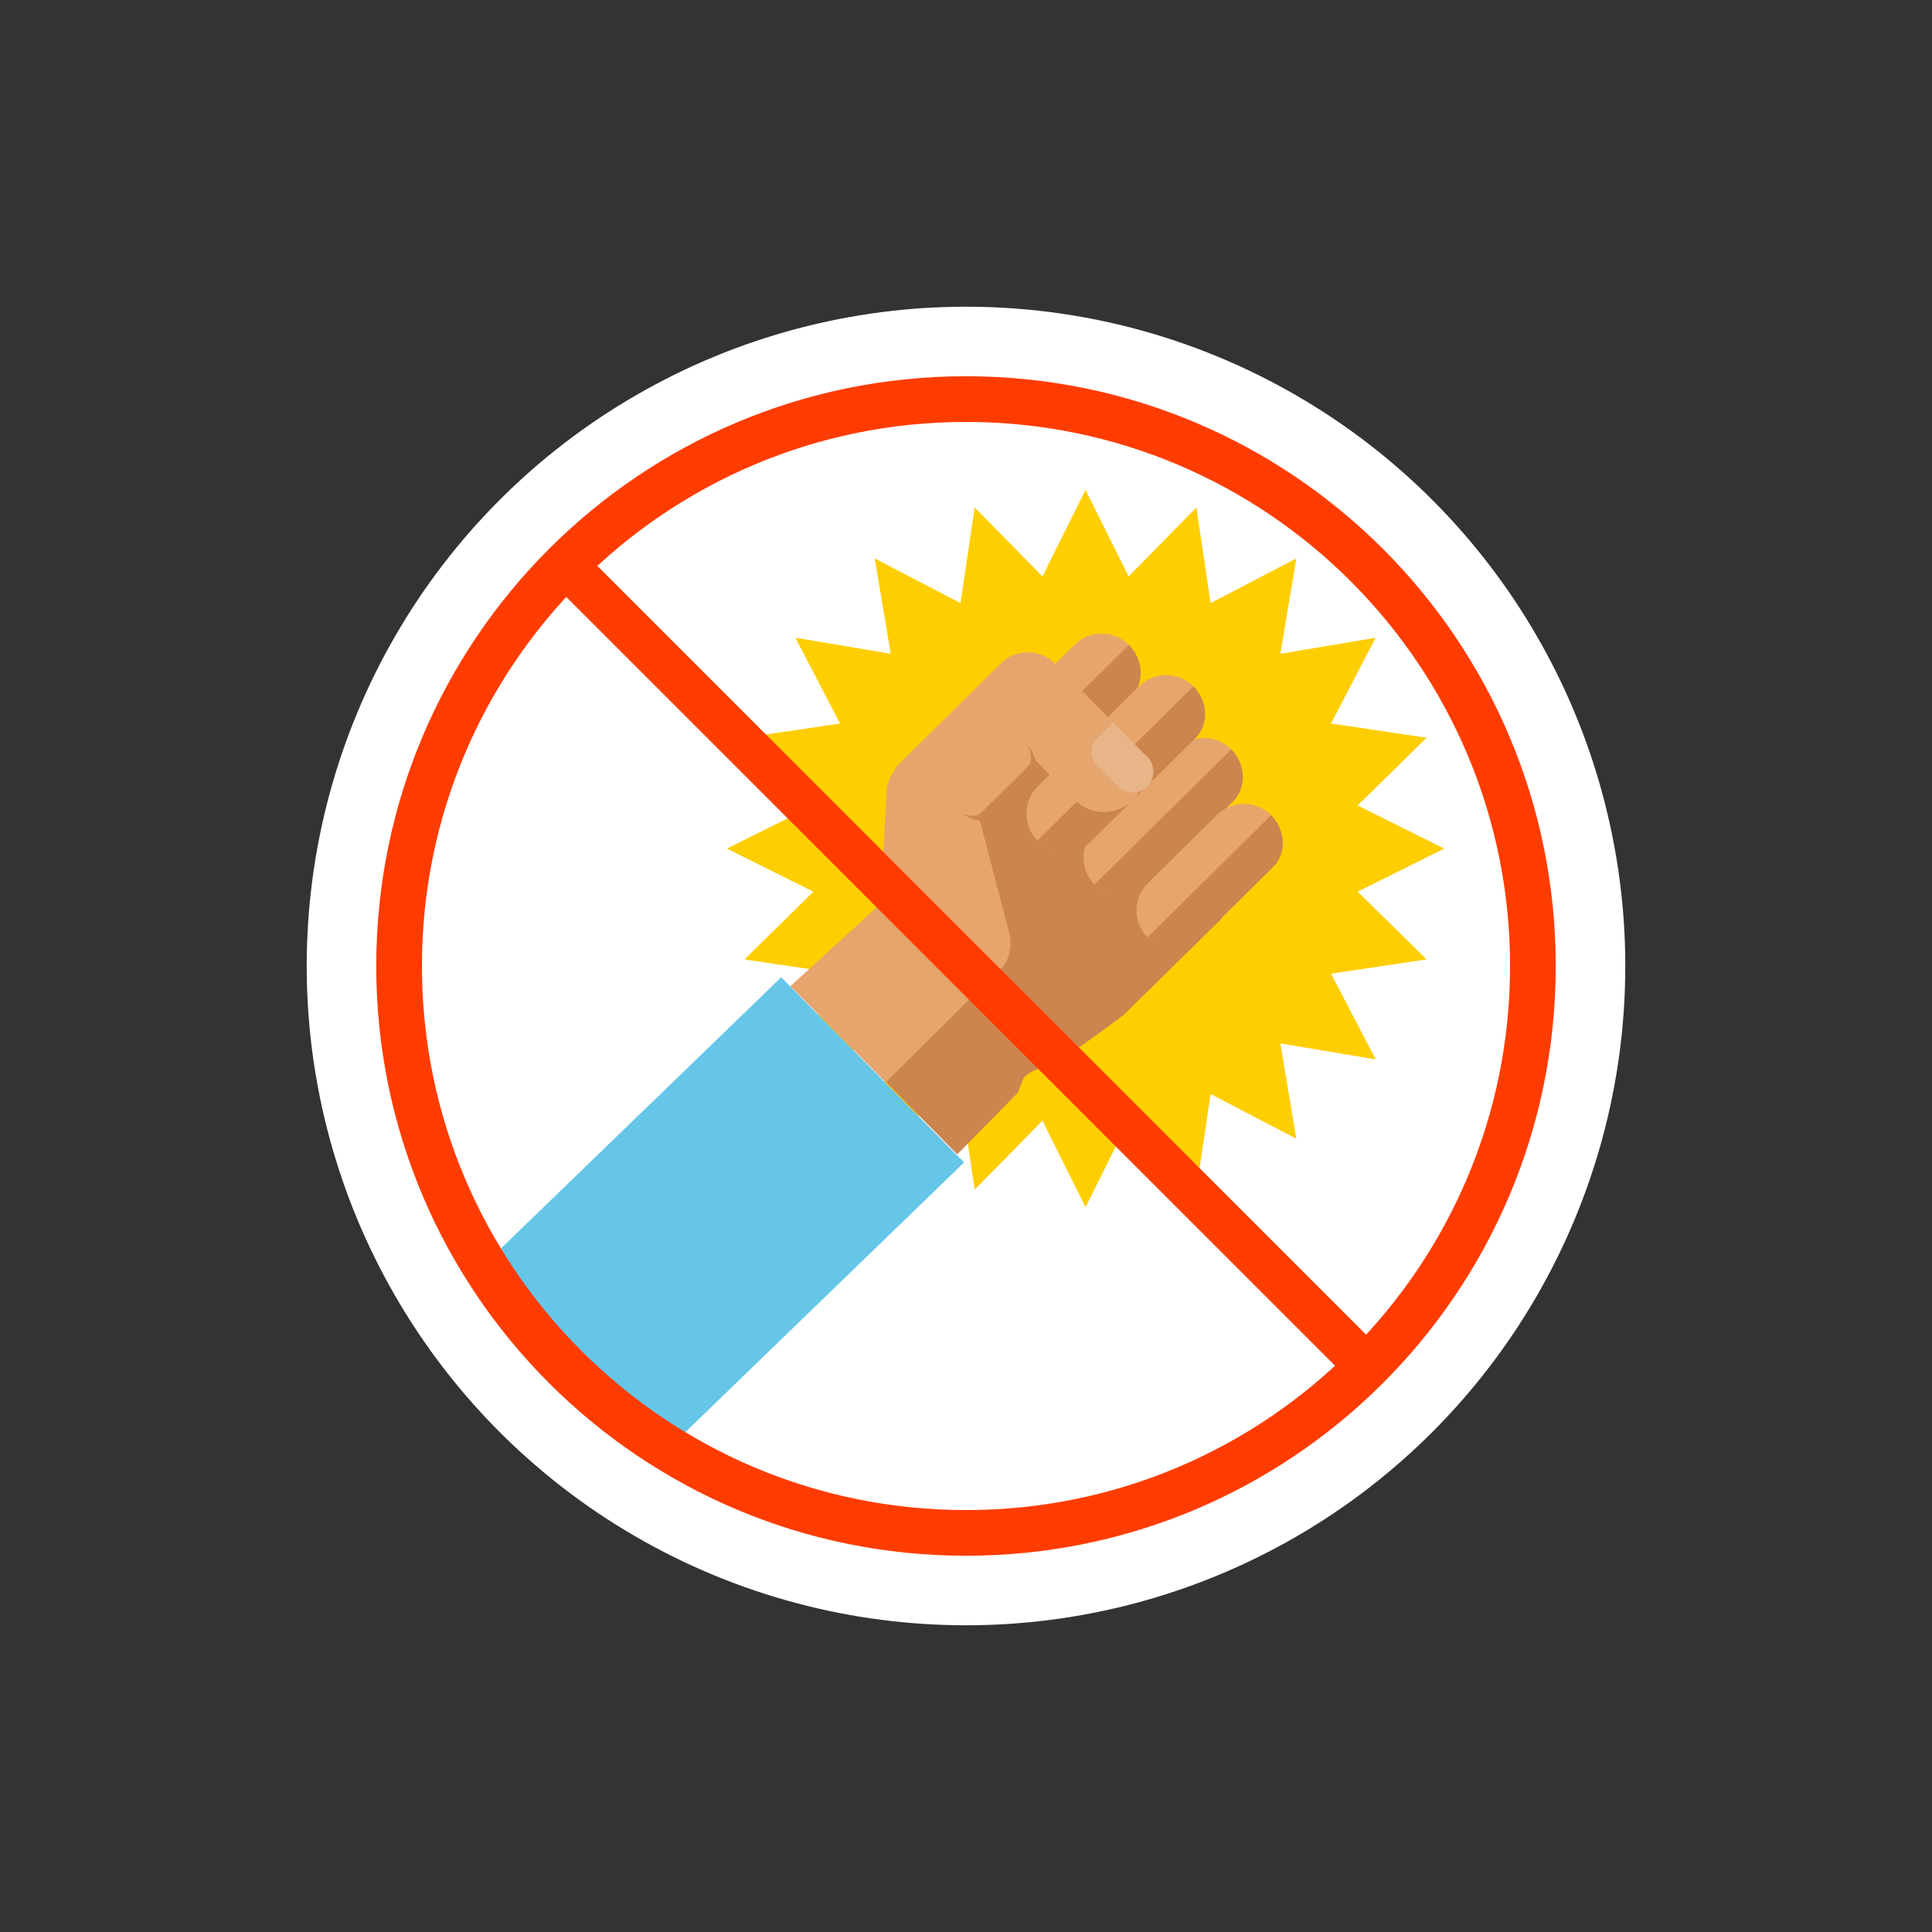 <?xml version="1.0" encoding="utf-8"?>
<!-- Generator: Adobe Illustrator 18.1.1, SVG Export Plug-In . SVG Version: 6.00 Build 0)  -->
<svg version="1.1" id="レイヤー_1" xmlns="http://www.w3.org/2000/svg" xmlns:xlink="http://www.w3.org/1999/xlink" x="0px"
	 y="0px" width="850.39px" height="850.39px" viewBox="0 0 850.39 850.39" style="enable-background:new 0 0 850.39 850.39;"
	 xml:space="preserve">
<rect x="0" y="0" width="850.39" height="850.39" fill="#333333" stroke="none"/>
<circle style="fill:#FFFFFF;" cx="425.195" cy="425.195" r="290.195"/>
<polygon style="fill:#FFCE00;" points="477.81,215.646 496.781,253.736 526.594,223.372 532.866,265.46 570.602,245.795 
	563.561,287.762 605.527,280.721 585.862,318.457 627.95,324.729 597.587,354.541 635.677,373.512 597.587,392.483 627.95,422.295 
	585.862,428.567 605.527,466.303 563.561,459.262 570.602,501.228 532.866,481.564 526.594,523.652 496.781,493.288 477.81,531.378 
	458.84,493.288 429.027,523.652 422.755,481.564 385.019,501.228 392.06,459.262 350.094,466.303 369.759,428.567 327.671,422.295 
	358.034,392.483 319.944,373.512 358.034,354.541 327.671,324.729 369.759,318.457 350.094,280.721 392.06,287.762 385.019,245.795 
	422.755,265.46 429.027,223.372 458.84,253.736 "/>
<g>
	<g>
		<g>
			<path style="fill:#CC854F;" d="M494.751,446.578l0.01-0.005c0.143-0.124,41.781-41.066,41.781-41.066
				c3.542-3.499,3.457-9.432-0.006-12.937l-89.768-90.855c-3.463-3.505-8.992-3.254-12.534,0.245l-47.043,96.362l-39.049,35.71
				l73.196,74.057l26.676-27.094c0,0,0.658-1.722,2.235-5.847c1.577-4.126,12.132-5.686,23.723-13.539
				C485.562,453.755,494.751,446.578,494.751,446.578z"/>
			<path style="fill:#E6A56D;" d="M496.905,283.874L496.905,283.874c-6.508-6.587-17.222-6.651-23.809-0.143l-38.027,37.572
				c-6.587,6.508-6.651,17.222-0.143,23.809l0,0c6.508,6.587,17.222,6.651,23.809,0.143l38.027-37.572
				C503.348,301.174,503.413,290.46,496.905,283.874z"/>
			<path style="fill:#CC854F;" d="M496.905,283.874L496.905,283.874c-5.395,5.33-53.748,53.105-61.979,61.237l0,0
				c6.508,6.587,16.7,7.167,22.648,1.29l40.347-39.864C503.871,300.659,503.413,290.46,496.905,283.874z"/>
			<path style="fill:#E6A56D;" d="M541.957,329.852L541.957,329.852c-6.508-6.587-17.222-6.651-23.809-0.143l-36.251,35.817
				c-6.587,6.508-6.651,17.222-0.143,23.809l0,0c6.508,6.587,17.222,6.651,23.809,0.143l36.251-35.817
				C548.4,347.153,548.465,336.439,541.957,329.852z"/>
			<path style="fill:#CC854F;" d="M541.957,329.852L541.957,329.852c-10.401,10.276-52.437,51.81-60.203,59.483l0,0
				c6.508,6.587,16.818,7.05,22.912,1.029l38.044-37.589C548.804,346.754,548.465,336.439,541.957,329.852z"/>
			<path style="fill:#E6A56D;" d="M559.493,358.816L559.493,358.816c-6.508-6.587-17.222-6.651-23.809-0.143l-30.468,30.104
				c-6.587,6.508-6.651,17.222-0.143,23.809l0,0c6.508,6.587,17.222,6.651,23.809,0.143l30.468-30.104
				C565.937,376.116,566.001,365.402,559.493,358.816z"/>
			<path style="fill:#E6A56D;" d="M438.468,411.588l-23.684-23.971c-4.445-4.499-11.763-4.543-16.262-0.098l-17.154,16.948
				c-4.499,4.445-27.8,35.02-23.355,39.519l23.684,23.971c4.445,4.499,35.02-18.714,39.519-23.16l17.154-16.948
				C442.869,423.404,442.913,416.086,438.468,411.588z"/>
			<path style="fill:#CC854F;" d="M559.493,358.816L559.493,358.816c-8.799,8.694-46.235,45.682-54.42,53.769l0,0
				c6.508,6.587,16.728,7.139,22.711,1.227l32.663-32.272C566.431,375.628,566.001,365.402,559.493,358.816z"/>
			<path style="fill:#E6A56D;" d="M525.288,302.12L525.288,302.12c-6.508-6.587-17.222-6.651-23.809-0.143l-44.686,44.151
				c-6.587,6.508-6.651,17.222-0.143,23.809h0c6.508,6.587,17.222,6.651,23.809,0.143l44.686-44.151
				C531.732,319.42,531.796,308.706,525.288,302.12z"/>
			<path style="fill:#CC854F;" d="M525.288,302.12L525.288,302.12c-7.364,7.276-62.833,62.081-68.638,67.816h0
				c6.508,6.587,16.767,7.101,22.797,1.142l46.708-46.149C532.187,318.971,531.796,308.706,525.288,302.12z"/>
			<path style="fill:#E6A56D;" d="M462.455,290.469c1.085,0.7,2.01,1.73,2.953,2.685l33.149,33.55
				c7.01,7.095,7.03,18.548-0.065,25.558c-7.095,7.01-18.547,6.853-25.557-0.243L455.1,333.97l-24.877,24.58
				c0.453,0.978,1.01,2.246,1.33,3.481l12.738,48.909c1.863,7.192-1.127,14.699-7.117,18.478l-47.302,47.014l-26.207-26.525l0,0
				l-15.771-15.803l39.073-35.56l0.302,0.306l0.216-0.214l2.792-49.959c0.18-3.16,1.168-6.142,2.845-8.587
				c0.775-1.457,1.698-2.903,2.93-4.12l44.674-44.14C446.683,285.946,455.911,285.644,462.455,290.469z"/>
			<path style="fill:#CC854F;" d="M449.908,325.088l-30.176,29.815c5.551,5.618,12.462,7.873,15.358,5.012l19.644-19.409
				C457.631,337.644,455.459,330.706,449.908,325.088z"/>
			<path style="fill:#E6A56D;" d="M447.877,321.7l-31.69,31.311c5.551,5.618,12.581,7.756,15.623,4.751l20.63-20.383
				C455.481,334.374,453.428,327.318,447.877,321.7z"/>
			<path style="fill:#E8B588;" d="M496.343,324.464l8.673,8.778l-0.048-0.049l0.135-0.134c3.429,3.744,3.417,9.614-0.169,13.157
				l0.182-0.029c-3.672,3.628-9.463,3.563-13.091-0.109l-8.673-8.778c-2.95-2.986-4.021-6.957-1.609-11.012l-0.05-0.05l1.772-1.751
				l0,0l6.528-6.45L496.343,324.464z"/>
		</g>
		<g>
			<polygon style="fill:#66C6E8;" points="211.667,558.049 292.189,639.547 424.366,511.662 343.843,430.165 			"/>
		</g>
	</g>
</g>
<g>
	<path style="fill:#FF3C00;" d="M425.195,165.61c-143.365,0-259.585,116.22-259.585,259.585S281.83,684.78,425.195,684.78
		S684.78,568.56,684.78,425.195S568.56,165.61,425.195,165.61z M425.195,664.672c-132.26,0-239.477-107.218-239.477-239.477
		s107.218-239.477,239.477-239.477s239.477,107.218,239.477,239.477S557.455,664.672,425.195,664.672z"/>
	
		<rect x="415.795" y="177.397" transform="matrix(-0.707 0.707 -0.707 -0.707 1027.105 425.339)" style="fill:#FF3C00;" width="19.333" height="495.985"/>
</g>
</svg>
